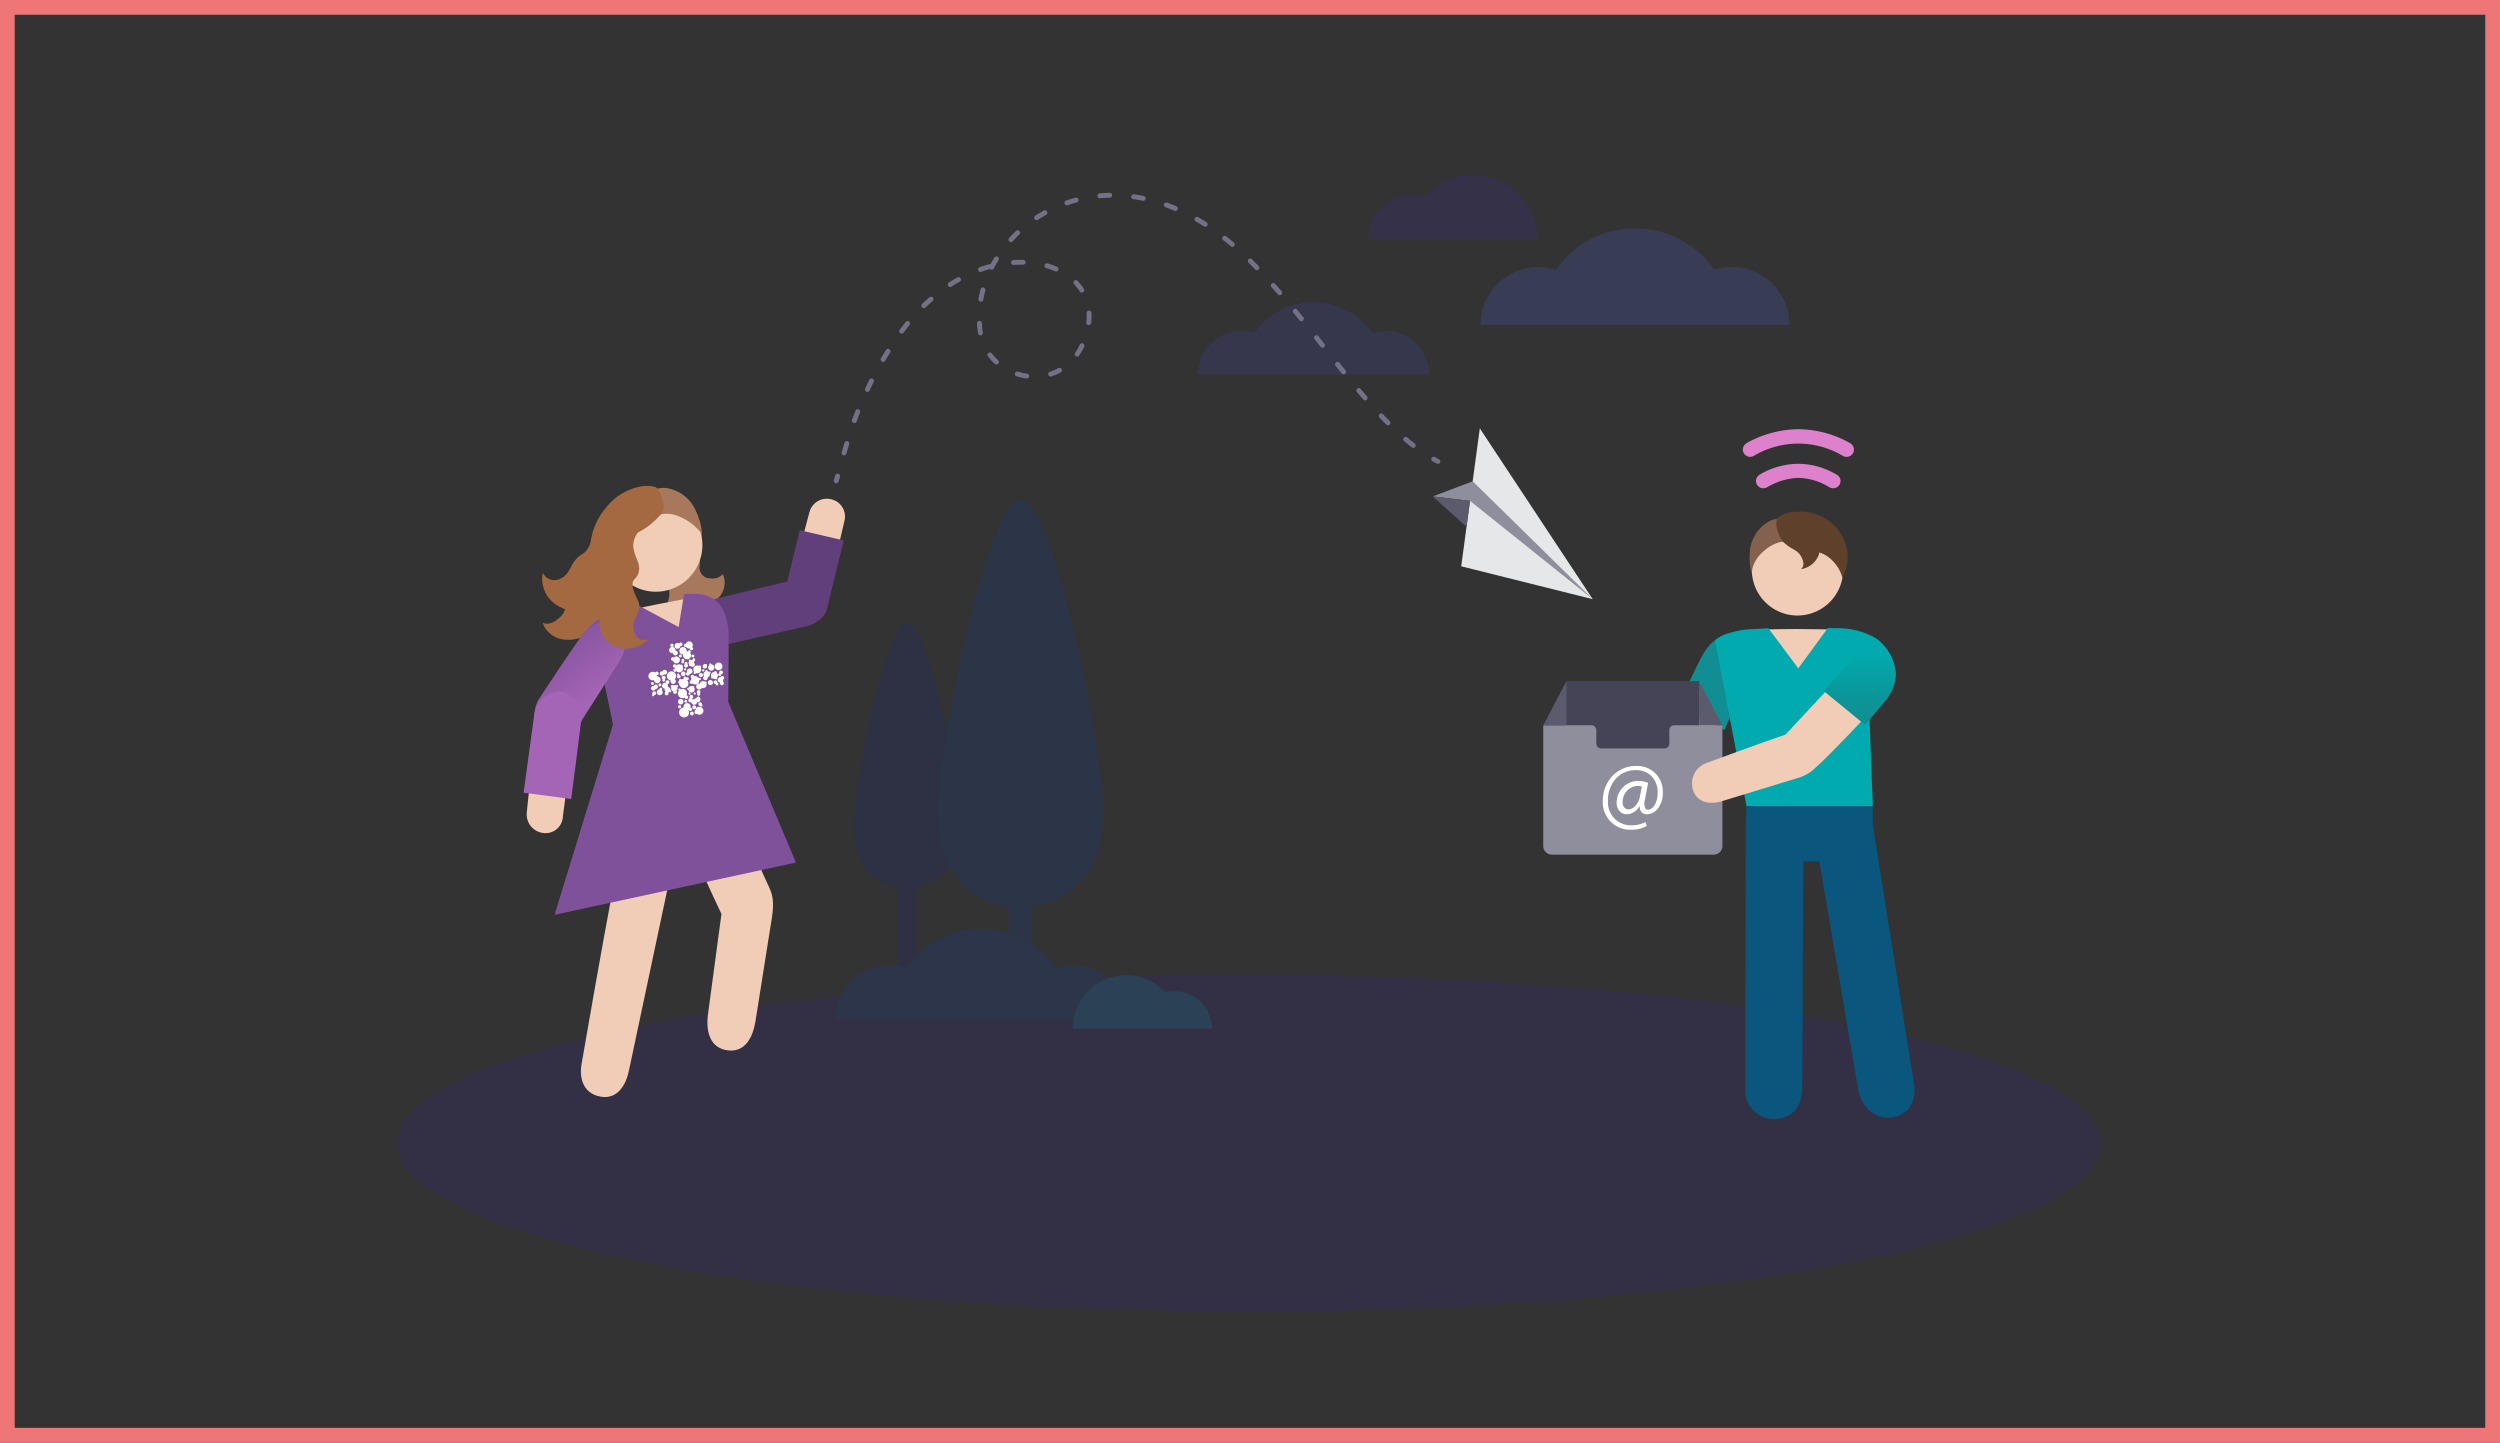 <svg xmlns="http://www.w3.org/2000/svg" width="339.667" height="196">
    <rect width="100%" height="100%" fill="#333333" stroke="none"/>
    <defs>
        <linearGradient id="linear-gradient" x1="453.779" x2="453.779" y2="1" gradientUnits="objectBoundingBox">
            <stop offset="0" stop-color="#9c67b2"/>
            <stop offset="0" stop-color="#9569b1"/>
            <stop offset="0" stop-color="#8172b1"/>
            <stop offset="0" stop-color="#627fb0"/>
            <stop offset="0" stop-color="#3692af"/>
            <stop offset="0" stop-color="#00aaae"/>
            <stop offset=".583" stop-color="#0b969a"/>
            <stop offset="1" stop-color="#118e92"/>
        </linearGradient>
        <linearGradient id="linear-gradient-2" x1=".656" y1=".767" x2=".241" y2=".106" gradientUnits="objectBoundingBox">
            <stop offset="0" stop-color="#9c67b2"/>
            <stop offset=".097" stop-color="#a565b6"/>
            <stop offset=".999" stop-color="#80519b"/>
            <stop offset="1" stop-color="#80519b"/>
        </linearGradient>
        <style>
            .cls-9{fill:#8f8e9d}.cls-10{fill:#5b5b6d}.cls-11{fill:#737185}.cls-14{fill:#de81cc}.cls-15{fill:#f1cdb7}.cls-17{fill:#5f402a}.cls-18{fill:#dbbaa9}.cls-24{fill:#fff}.cls-25{fill:#a56941}.cls-26{fill:#a8785d}.cls-27{fill:#613f7a}
        </style>
    </defs>
    <g id="curelator-n1-headache-migraine-illustration-background-wrong-dsk" transform="translate(-731 -4275.181)">
        <g id="Grupo_4419" data-name="Grupo 4419" transform="translate(731 4275.264)">
            <g id="Rectángulo_1458" data-name="Rectángulo 1458" style="stroke:#ef7676;stroke-width:2px;fill:none">
                <path style="stroke:none" d="M0 0h339.667v196H0z" transform="translate(0 -.083)"/>
                <path style="fill:none" d="M1 1h337.667v194H1z" transform="translate(0 -.083)"/>
            </g>
        </g>
        <g id="send_Report_succes" transform="translate(-2721.053 3042.543)">
            <g id="Group_3" data-name="Group 3" transform="translate(3506.053 1365.106)">
                <g id="Group_9423" data-name="Group 9423">
                    <g id="Grupo_9470" data-name="Grupo 9470">
                        <g id="Group_9422" data-name="Group 9422">
                            <g id="Group_3-2" data-name="Group 3-2">
                                <path id="Fill_1" data-name="Fill 1" d="M3737.412 1423.061c0 12.64-51.791 22.884-115.68 22.884s-115.68-10.242-115.68-22.884 51.791-22.884 115.68-22.884 115.68 10.246 115.68 22.884" transform="translate(-3506.053 -1400.177)" style="fill:#332f45;stroke:transparent"/>
                            </g>
                        </g>
                    </g>
                </g>
            </g>
            <path id="Fill_4" data-name="Fill 4" d="M3602.6 1364.414c0-5.621-4.484-27.539-7.321-27.539s-7.321 21.919-7.321 27.539c0 5.022 2.622 7.8 6.061 8.339v11.579a1.26 1.26 0 0 0 2.521.008v-11.588c3.441-.536 6.061-3.316 6.061-8.339" transform="translate(-19.977 -19.63)" style="fill:#2e3043"/>
            <path id="Fill_6" data-name="Fill 6" d="M3625.644 1357.165c0-8.656-6.907-42.411-11.274-42.411s-11.275 33.755-11.275 42.411c0 7.9 4.213 12.2 9.678 12.89v8.672a1.59 1.59 0 1 0 3.179 0v-8.672c5.472-.689 9.678-4.986 9.678-12.89" transform="translate(-23.671 -14.234)" style="fill:#2c3447"/>
            <path id="Fill_8" data-name="Fill 8" d="M3624.441 1404.263a7.443 7.443 0 0 0-7.441-7.445 7.34 7.34 0 0 0-2.227.378 12.352 12.352 0 0 0-19.238-1.371c-.114.122-.225.246-.333.373-.066.075-.127.151-.19.227l-.2.241c-.135.173-.267.35-.392.529a7.346 7.346 0 0 0-2.23-.373 7.442 7.442 0 0 0-7.442 7.44z" transform="translate(-19.197 -33.041)" style="fill:#2c3549"/>
            <path id="Fill_10" data-name="Fill 10" d="M3627.4 1407.472a7.275 7.275 0 0 1 7.271-7.276 7.2 7.2 0 0 1 4.887 1.916l.056.052c.127.119.251.241.369.369l.01.009a4.936 4.936 0 0 1 4.07.705 5.09 5.09 0 0 1 2.245 4.223H3627.4z" transform="translate(-29.601 -35.075)" style="fill:#2b4155"/>
            <path id="Fill_12" data-name="Fill 12" d="M3675.4 1283.195a5.794 5.794 0 0 0-1.761.3 9.787 9.787 0 0 0-16.109 0 5.8 5.8 0 0 0-1.762-.3 5.888 5.888 0 0 0-5.889 5.887h31.41a5.892 5.892 0 0 0-5.89-5.887" transform="translate(-35.082 -5.578)" style="fill:#36364d"/>
            <g id="Group_9424" data-name="Group 9424" transform="translate(3565.33 1256.4)">
                <path id="Fill_149" data-name="Fill 149" d="m3699.738 1301.947 15.342 23.212-17.869-4.469z" transform="translate(-3611.958 -1267.51)" style="fill:#e6e7e8"/>
                <path id="Fill_150" data-name="Fill 150" class="cls-9" d="m3692.092 1313.517 5.434-2.057 16.305 16.014-16.673-13.349z" transform="translate(-3610.709 -1269.831)"/>
                <path id="Fill_151" data-name="Fill 151" class="cls-10" d="m3692.092 1314.182 4.594 4.121.472-3.516z" transform="translate(-3610.709 -1270.495)"/>
                <path id="Fill_152" data-name="Fill 152" class="cls-11" d="M3584.786 1311.4a.325.325 0 0 1-.1-.016.334.334 0 0 1-.215-.418q.092-.281.185-.623a.334.334 0 1 1 .648.163l-.006.022q-.1.353-.194.643a.332.332 0 0 1-.317.227" transform="translate(-3584.454 -1269.496)"/>
                <path id="Fill_153" data-name="Fill 153" class="cls-11" d="M3586.195 1295.29a.332.332 0 0 1-.318-.424c.119-.417.245-.843.375-1.266a.332.332 0 1 1 .635.194c-.126.412-.247.823-.369 1.255a.333.333 0 0 1-.323.241zm77.336-1.016a.324.324 0 0 1-.2-.07 26.307 26.307 0 0 1-1.031-.838.33.33 0 0 1 .426-.505c.347.293.685.569 1.009.82a.333.333 0 0 1-.2.595zm-3.429-3.064a.336.336 0 0 1-.236-.1c-.3-.3-.6-.614-.92-.949a.334.334 0 0 1-.09-.241.328.328 0 0 1 .329-.321.335.335 0 0 1 .24.1c.315.333.622.649.907.938a.332.332 0 0 1 0 .469.324.324 0 0 1-.227.1zm-72.5-.3a.336.336 0 0 1-.316-.445c.156-.425.313-.84.469-1.236a.332.332 0 0 1 .43-.188.332.332 0 0 1 .184.176.327.327 0 0 1 0 .254c-.166.424-.322.832-.462 1.221a.33.33 0 0 1-.3.218zm69.39-3.089a.332.332 0 0 1-.251-.116 85.943 85.943 0 0 1-.854-1.009.336.336 0 0 1 .042-.468.345.345 0 0 1 .214-.076.33.33 0 0 1 .255.119c.26.312.546.649.849 1a.332.332 0 0 1-.252.55zm-67.619-1.157a.331.331 0 0 1-.3-.473c.195-.414.383-.807.577-1.19a.334.334 0 0 1 .594.3 32.4 32.4 0 0 0-.569 1.175.332.332 0 0 1-.3.185zm21.65-1.815h-.045a8.221 8.221 0 0 1-1.334-.3.338.338 0 0 1-.2-.165.333.333 0 0 1 .142-.448.342.342 0 0 1 .154-.037.407.407 0 0 1 .1.015 7.489 7.489 0 0 0 1.228.276.334.334 0 0 1 .283.375.332.332 0 0 1-.33.281zm3.245-.264a.333.333 0 0 1-.1-.649 6.44 6.44 0 0 0 1.146-.493.376.376 0 0 1 .159-.04.332.332 0 0 1 .162.623 7.2 7.2 0 0 1-1.264.542.348.348 0 0 1-.1.012zm39.8-.3a.335.335 0 0 1-.26-.124l-.82-1.03a.333.333 0 0 1 .054-.467.326.326 0 0 1 .465.049l.819 1.027a.332.332 0 0 1-.259.541zm-47.16-1.334a.335.335 0 0 1-.222-.087 7.409 7.409 0 0 1-.931-1.009.341.341 0 0 1-.064-.248.333.333 0 0 1 .594-.157 6.8 6.8 0 0 0 .847.919.323.323 0 0 1 .11.227.334.334 0 0 1-.314.35h-.018zm-15.4-.353a.33.33 0 0 1-.321-.249.347.347 0 0 1 .034-.252c.227-.393.461-.773.686-1.13a.332.332 0 0 1 .565.347 57.11 57.11 0 0 0-.68 1.116.331.331 0 0 1-.284.167zm26.361-.729a.3.3 0 0 1-.187-.061.332.332 0 0 1-.085-.461 7.966 7.966 0 0 0 .629-1.092.337.337 0 0 1 .3-.19.285.285 0 0 1 .143.033.335.335 0 0 1 .157.444 8.982 8.982 0 0 1-.681 1.181.331.331 0 0 1-.276.151zm33.335-1.2a.335.335 0 0 1-.261-.126l-.813-1.031a.33.33 0 1 1 .515-.414l.815 1.031a.333.333 0 0 1-.256.54zm-46.472-1.669a.332.332 0 0 1-.327-.278l-.023-.143c-.057-.434-.1-.837-.121-1.2a.331.331 0 0 1 .309-.351h.014a.326.326 0 0 1 .339.312c.032.463.071.847.115 1.142l.021.13a.332.332 0 0 1-.272.383h-.055zm-10.7-.249a.4.4 0 0 1-.195-.064.334.334 0 0 1-.071-.465c.25-.343.523-.7.807-1.052a.333.333 0 0 1 .467-.051.333.333 0 0 1 .051.467c-.269.33-.535.676-.792 1.027a.324.324 0 0 1-.267.136zm25.411-1.157h-.04a.33.33 0 0 1-.291-.366c.036-.356.052-.647.052-.868 0-.12 0-.243-.01-.385a.333.333 0 0 1 .31-.35h.024a.333.333 0 0 1 .328.314c.008.1.012.236.012.423a7.075 7.075 0 0 1-.057.948.333.333 0 0 1-.331.283zm28.9-.519a.33.33 0 0 1-.259-.123c-.256-.317-.5-.613-.832-1.019a.334.334 0 0 1 .487-.454c.009.011.018.022.025.033.3.368.559.681.832 1.021a.331.331 0 0 1-.049.467.33.33 0 0 1-.208.076zm-51.3-1.789a.332.332 0 0 1-.232-.571c.266-.259.587-.553.983-.9a.333.333 0 0 1 .468.032.33.33 0 0 1-.032.468c-.391.347-.707.634-.955.877a.333.333 0 0 1-.233.091zm7.746-.864a.334.334 0 0 1-.333-.335c0-.019 0-.037.005-.056.076-.45.178-.891.292-1.311a.335.335 0 0 1 .322-.246.207.207 0 0 1 .087.012.332.332 0 0 1 .2.156.322.322 0 0 1 .032.251q-.193.756-.279 1.253a.332.332 0 0 1-.329.273zm40.6-.885a.334.334 0 0 1-.251-.115l-.034-.04-.076-.087-.054-.062-.048-.055a71.614 71.614 0 0 0-.653-.743.332.332 0 0 1 .5-.441c.347.388.616.693.871.992a.334.334 0 0 1-.036.469.33.33 0 0 1-.215.079zm-26.884-.354a.33.33 0 0 1-.281-.151 6.31 6.31 0 0 0-.769-.983.331.331 0 0 1 .012-.468.381.381 0 0 1 .227-.091.332.332 0 0 1 .241.1 6.573 6.573 0 0 1 .848 1.084.331.331 0 0 1-.1.458.324.324 0 0 1-.18.057zm-17.877-.765a.333.333 0 0 1-.18-.613c.43-.272.813-.5 1.143-.688a.333.333 0 0 1 .325.581c-.354.2-.727.423-1.109.666a.266.266 0 0 1-.178.057zm4.108-2.042a.333.333 0 0 1-.111-.646 20.04 20.04 0 0 1 1.276-.4.317.317 0 0 1 .088-.013.537.537 0 0 1 .109.018c.15-.288.327-.593.518-.907a.333.333 0 0 1 .284-.158.482.482 0 0 1 .174.049.324.324 0 0 1 .151.2.348.348 0 0 1-.04.251c-.2.323-.415.7-.629 1.121a.33.33 0 0 1-.443.147.51.51 0 0 1-.084-.06c-.348.1-.743.222-1.173.378a.254.254 0 0 1-.111.03zm10.266-.067a.329.329 0 0 1-.132-.027 9.408 9.408 0 0 0-1.195-.43.332.332 0 1 1 .186-.638 9.3 9.3 0 0 1 1.275.46.332.332 0 0 1-.133.636zm27.289-.175a.328.328 0 0 1-.239-.1c-.3-.314-.545-.564-.813-.832l-.1-.1a.333.333 0 0 1 .47-.47l.1.1c.287.29.549.558.822.842a.332.332 0 0 1-.241.563zm-33.05-.714h-.022a.331.331 0 0 1-.331-.331.329.329 0 0 1 .309-.33c.425-.024.776-.037 1.045-.037h.3a.336.336 0 0 1 .325.34.331.331 0 0 1-.333.326h-.288c-.375 0-.712.01-1 .033zm29.723-2.452a.333.333 0 0 1-.214-.076 35.7 35.7 0 0 0-1.009-.824.33.33 0 1 1 .4-.522c.361.286.707.569 1.025.839a.325.325 0 0 1 .118.227.37.37 0 0 1-.076.241.328.328 0 0 1-.245.113zm-30.091-.65a.334.334 0 0 1-.245-.557c.243-.27.557-.592.936-.956a.346.346 0 0 1 .228-.091.334.334 0 0 1 .239.1.332.332 0 0 1-.009.469c-.315.3-.619.612-.9.922a.329.329 0 0 1-.248.11zm26.4-2.085a.335.335 0 0 1-.178-.053c-.349-.223-.722-.45-1.109-.674a.335.335 0 0 1-.126-.454.335.335 0 0 1 .454-.122c.462.269.844.5 1.134.689a.333.333 0 0 1 .1.459.327.327 0 0 1-.277.153zm-22.909-.888a.329.329 0 0 1-.277-.151.318.318 0 0 1-.047-.249.328.328 0 0 1 .142-.21c.353-.231.737-.465 1.142-.694a.333.333 0 0 1 .454.128.318.318 0 0 1 .031.252.334.334 0 0 1-.158.2 16.07 16.07 0 0 0-1.1.667.335.335 0 0 1-.185.054zm18.856-1.26a.32.32 0 0 1-.13-.025 22.27 22.27 0 0 0-1.209-.475.343.343 0 0 1-.187-.171.332.332 0 0 1 .158-.442.343.343 0 0 1 .145-.032.293.293 0 0 1 .114.021c.542.2.959.363 1.239.486a.332.332 0 0 1-.129.638zm-14.743-.763a.333.333 0 0 1-.312-.223.322.322 0 0 1 .015-.253.333.333 0 0 1 .19-.169c.426-.146.853-.281 1.276-.394a.254.254 0 0 1 .087-.012.333.333 0 0 1 .087.653c-.544.151-.96.279-1.233.378a.249.249 0 0 1-.11.018zm10.363-.612a.21.21 0 0 1-.068-.007q-.574-.126-1.273-.222a.339.339 0 0 1-.219-.129.33.33 0 0 1-.063-.246.337.337 0 0 1 .331-.282h.046c.421.061.863.138 1.311.227a.33.33 0 0 1 .21.142.322.322 0 0 1 .048.249.331.331 0 0 1-.323.268zm-5.88-.349a.333.333 0 0 1-.029-.664c.427-.04.874-.066 1.334-.076h.007a.333.333 0 1 1 .007.665 16.6 16.6 0 0 0-1.286.071z" transform="translate(-3584.798 -1257.187)"/>
                <path id="Fill_154" data-name="Fill 154" class="cls-11" d="M3692.741 1308.016a.328.328 0 0 1-.151-.037c-.2-.1-.4-.211-.6-.323a.333.333 0 0 1 .328-.578c.19.107.378.212.571.311a.333.333 0 0 1-.151.628" transform="translate(-3610.648 -1268.753)"/>
                <path id="Fill_155" data-name="Fill 155" d="M3680.593 1265.209a6.091 6.091 0 0 1 7.648-5.966 8.784 8.784 0 0 1 15.254 5.966z" transform="translate(-3607.904 -1256.4)" style="fill:#353149"/>
                <path id="Fill_156" data-name="Fill 156" d="M3734.8 1271.26a7.777 7.777 0 0 0-2.354.4 13.085 13.085 0 0 0-21.533 0 7.774 7.774 0 0 0-2.354-.4 7.875 7.875 0 0 0-7.873 7.875h41.987a7.873 7.873 0 0 0-7.87-7.876" transform="translate(-3612.805 -1258.745)" style="fill:#393c55"/>
            </g>
            <path id="Path_5583" data-name="Path 5583" class="cls-14" d="M3761.286 1309.879a.4.4 0 0 0-.058-.042.65.65 0 0 0-.057-.034 1.87 1.87 0 0 0-.1-.055 10.332 10.332 0 0 0-5.177-1.431 10.5 10.5 0 0 0-5.212 1.471.38.38 0 0 0-.11.089.776.776 0 0 0-.127.113.983.983 0 0 0 .755 1.649h.04a.981.981 0 0 0 .342-.079c.017-.005.124-.061.143-.072a8.864 8.864 0 0 1 4.234-1.257 8.436 8.436 0 0 1 4.223 1.285c.008.005.076.031.083.036a.152.152 0 0 0 .071.027c.076.021.162.032.151.032a.686.686 0 0 0 .183.03 1 1 0 0 0 1-.994.952.952 0 0 0-.384-.768z" transform="translate(-59.55 -12.664)"/>
            <path id="Path_5584" data-name="Path 5584" class="cls-14" d="m3762.845 1304.532-.008-.017a.986.986 0 0 0-.46-.529 14.45 14.45 0 0 0-7.1-1.883 14.714 14.714 0 0 0-6.941 1.883l-.113.088a.95.95 0 0 0-.247.263.858.858 0 0 0-.064.126.884.884 0 0 0-.09.312.95.95 0 0 0 .043.387.681.681 0 0 0 .119.233l.061.1a.989.989 0 0 0 .6.349l.072.011a.979.979 0 0 0 .585-.133l.05-.025a11.813 11.813 0 0 1 12.1.054.906.906 0 0 0 .157.06 1.284 1.284 0 0 0 .15.036l.072.009h.088a.982.982 0 0 0 .93-1.327z" transform="translate(-58.971 -11.148)"/>
            <path id="Path_14576-2" data-name="Path 14576-2" class="cls-15" d="M3755.64 1331.58a6.2 6.2 0 1 1 6.2-6.2 6.2 6.2 0 0 1-6.2 6.2z" transform="translate(-59.368 -15.314)"/>
            <path id="Path_5585" data-name="Path 5585" d="M3754.562 1321.061c.808 1.654 4.717.719 6.011 2.814.615.991 1.254 1.624 1.456.937a5.111 5.111 0 0 0-.143-3.606 5.651 5.651 0 0 0-5.761-3.816 4.218 4.218 0 0 0-1.771.526 6.306 6.306 0 0 0-2.426.306 5.116 5.116 0 0 0-2.847 4.118 8.381 8.381 0 0 0 .266 3.227s-.252-1.886 2.141-3.6a4.64 4.64 0 0 1 3.074-.906z" transform="translate(-59.268 -14.877)" style="fill:#84604e"/>
            <path id="Path_5586" data-name="Path 5586" class="cls-17" d="M3754.6 1320.818c.58 1.173 4.867.567 6.941 2.835a4.871 4.871 0 0 1 1.272 2.276 8.414 8.414 0 0 0 .454-1.154 5.627 5.627 0 0 0-.151-3.8 6.428 6.428 0 0 0-6.476-4.04 4.057 4.057 0 0 0-2.587.776c-.062.003-.696 1.013.547 3.107z" transform="translate(-60.441 -14.764)"/>
            <path id="Path_5587" data-name="Path 5587" class="cls-17" d="M3754.626 1319.348a3.369 3.369 0 0 1 1.465-1.565c.48-.266 3.5.879 3.833 2.8.662 3.8-2.438 4.4-2.542 4.319-.012-.01.767-.463-.093-1.844-.557-.9-1.593-.9-2.4-1.973a2.327 2.327 0 0 1-.263-1.737z" transform="translate(-60.617 -14.963)"/>
            <g id="Group_1219" data-name="Group 1219" transform="translate(3677.214 1320.5)">
                <path id="Path_5589" data-name="Path 5589" class="cls-18" d="m3738.115 1355.511 5.909-9.335c.553-.995 1.111-3.269-.863-4.5-2.066-1.285-3.521.184-4.219 1.329-1.421 2.068-5.9 9.173-5.9 9.173-.736 1.327-1.083 3.524.623 4.5a3.273 3.273 0 0 0 4.45-1.167z" transform="translate(-3732.434 -1341.179)"/>
            </g>
            <path id="Path_5590" data-name="Path 5590" d="M3736.019 1349.251c1.126-2.7 2.63-5.864 3.327-7.15 1.021-1.88 2.441-3.261 4.391-2.507 2.351.837 2.263 3.369 1.912 4.536l-3.176 7.928c-1.373-.719-4.759-2.05-6.454-2.807z" transform="translate(-56.094 -20.242)" style="fill:#118e92"/>
            <path id="Path_5591" data-name="Path 5591" class="cls-15" d="M3762.447 1344.953c.133.534-12.142 1.734-12.142 1.734l-.668-7.071 1.315-1.558c.259-.048.523.024.8 0 0 0 2.781-.064 3.708-.051 1.172.018 4.688.051 4.688.051s1.6.49.538.385c.582 2.147 1.664 6.118 1.761 6.51z" transform="translate(-59.416 -19.906)"/>
            <g id="Group_1220" data-name="Group 1220" transform="translate(3689.165 1342.149)">
                <path id="Path_5592" data-name="Path 5592" d="M3748.406 1369.813h17.17v2.554l5.653 35.494c.209 1.989-.715 3.864-2.912 4.241-2.563.444-4.283-1.61-4.7-3.65l-5.3-31.128h-2.176l-.156 31.346c-.262 2.484-1.886 3.882-4.262 3.65a3.9 3.9 0 0 1-3.472-4.29l.072-35.569z" transform="translate(-3748.241 -1369.813)" style="fill:#0a567c"/>
            </g>
            <path id="Path_5593" data-name="Path 5593" d="M3742.8 1339.5a4.372 4.372 0 0 1 1.783-.937 12.752 12.752 0 0 1 2.565-.545c.733-.061 1.334-.06 2.918-.167l4.063 5.454 4.024-5.493c.409 0 .69.022 1.024.045a10.235 10.235 0 0 1 5.491 1.353 6.351 6.351 0 0 1 2.707 5.017l-3.6 5.019.477 12.719v.045h-17.17v-.045s-3.79-20.037-4.282-22.465z" transform="translate(-57.748 -19.859)" style="fill:#00aaae"/>
            <path id="Path_7488-2" data-name="Path 7488-2" class="cls-15" d="m3764.222 1343.6-9.207 9.87c-.751.907-2.242 2.652-.578 4.4a3.293 3.293 0 0 0 4.671.072c2.07-1.75 9.55-9.836 9.55-9.836 1-1.217 1.983-3.154.269-4.705a3.244 3.244 0 0 0-4.587.045 3.346 3.346 0 0 0-.279.324z" transform="translate(-60.403 -20.994)"/>
            <path id="Path_5594" data-name="Path 5594" d="M3767.938 1352.083c-1.722-1.489-4.2-3.436-5.576-4.612l3.575-3.925-.169.188a3.639 3.639 0 0 1 5.1-.665 3.411 3.411 0 0 1 .276.236c1.789 1.371.808 3.967-.254 5.3.001.005-1.179 1.495-2.952 3.478z" transform="translate(-62.52 -20.957)" style="fill:url(#linear-gradient)"/>
            <path id="Path_7489" data-name="Path 7489" class="cls-18" d="M3730.372 1360.5c2.155 0 3.6-1.142 3.592-2.989-.01-2.5-2.26-3.143-3.819-3.123-2.513-.019-11.024.262-11.024.262a2.96 2.96 0 0 0-3.057 2.86v.138c.023 1.483 1.247 2.583 3.39 2.589z" transform="translate(-51.226 -23.903)"/>
            <g id="Group_9425" data-name="Group 9425" transform="translate(3661.73 1325.18)">
                <path id="Fill_140" data-name="Fill 140" d="M3716.038 1369.512h18.1v-22.142h-18.1z" transform="translate(-3712.951 -1347.37)" style="fill:#444456"/>
                <path id="Fill_142" data-name="Fill 142" class="cls-9" d="M3729.083 1355.974v1.815a.67.67 0 0 1-.668.671h-8.579a.671.671 0 0 1-.67-.669v-1.815a.668.668 0 0 0-.666-.67h-6.445a.1.1 0 0 0-.1.1v16.294a1.184 1.184 0 0 0 1.184 1.184h21.972a1.184 1.184 0 0 0 1.184-1.185v-16.293a.1.1 0 0 0-.1-.1h-6.443a.67.67 0 0 0-.67.669" transform="translate(-3711.955 -1349.306)"/>
                <path id="Fill_143" data-name="Fill 143" class="cls-10" d="M3712 1353.3a.048.048 0 0 0 .021.063.071.071 0 0 0 .02.005h3.08v-6z" transform="translate(-3711.965 -1347.37)"/>
                <path id="Fill_144" data-name="Fill 144" class="cls-11" d="M3721.415 1355.9a.658.658 0 0 0-.182-.341.668.668 0 0 1 .182.341" transform="translate(-3714.218 -1349.368)"/>
                <path id="Fill_145" data-name="Fill 145" class="cls-11" d="M3734.809 1355.563a.67.67 0 0 0-.182.341.691.691 0 0 1 .182-.341" transform="translate(-3717.485 -1349.368)"/>
                <path id="Fill_146" data-name="Fill 146" class="cls-10" d="M3739.974 1347.37v6h3.078a.048.048 0 0 0 .048-.048.034.034 0 0 0-.005-.021z" transform="translate(-3718.79 -1347.37)"/>
                <path id="Fill_147" data-name="Fill 147" class="cls-24" d="M3726.428 1371.281a3.7 3.7 0 0 1-3.773-3.629v-.253a4.965 4.965 0 0 1 1.235-3.35 4.387 4.387 0 0 1 3.3-1.429 3.452 3.452 0 0 1 3.619 3.275 3.191 3.191 0 0 1 0 .321 3.429 3.429 0 0 1-.668 2.181 1.974 1.974 0 0 1-1.54.78.914.914 0 0 1-.665-.266 1.094 1.094 0 0 1-.256-.832h-.051a1.958 1.958 0 0 1-1.752 1.095 1.263 1.263 0 0 1-.942-.415 1.68 1.68 0 0 1-.4-1.153 3 3 0 0 1 .827-2.054 2.9 2.9 0 0 1 2.117-.9 3.26 3.26 0 0 1 1.332.261l-.419 2.252a1.67 1.67 0 0 0 .061 1.248.4.4 0 0 0 .313.147h.013c.639 0 1.329-.871 1.329-2.278a3.182 3.182 0 0 0-.781-2.227 2.944 2.944 0 0 0-2.234-.872 3.582 3.582 0 0 0-2.623 1.119 4.282 4.282 0 0 0-1.109 3.014 3.111 3.111 0 0 0 2.847 3.352 3.282 3.282 0 0 0 .355.008 3.868 3.868 0 0 0 1.879-.436l.2.535a4.523 4.523 0 0 1-2.214.506zm.907-5.96a2.151 2.151 0 0 0-1.977 2.24c0 .593.3.947.82.947.7 0 1.377-.894 1.512-1.693l.261-1.406a2.123 2.123 0 0 0-.616-.089z" transform="translate(-3714.565 -1351.089)"/>
            </g>
            <path id="Path_7489-2" data-name="Path 7489-2" class="cls-15" d="M3753.33 1362.72c2.047-.676 3.056-2.218 2.466-3.969-.8-2.364-3.137-2.268-4.612-1.759-2.39.774-10.377 3.726-10.377 3.726a2.96 2.96 0 0 0-2 3.676c.014.045.028.09.044.135.489 1.4 2 2.058 4.034 1.388z" transform="translate(-56.744 -24.465)"/>
            <g id="Group_9428" data-name="Group 9428" transform="translate(3523.193 1298.655)">
                <path id="Path_18852" data-name="Path 18852" class="cls-25" d="M3538.376 1329.181a4.638 4.638 0 0 1 2.559 1.472c.508.56-.076 4.965-2.549 6.018-4.889 2.083-6.27-1.512-6.2-1.676.008-.018.9.69 2.483-.9 1.025-1.03.273-2.6 1.457-4.016a3.194 3.194 0 0 1 2.25-.898z" transform="translate(-3529.567 -1316.408)"/>
                <path id="Path_18853" data-name="Path 18853" class="cls-26" d="M3561.429 1324.559a1.821 1.821 0 0 1-1.65.553 1.423 1.423 0 0 1-1.394-.916 1.738 1.738 0 0 1-.091-.832c.19-1.04-.247-1.046.136-2.983a5.58 5.58 0 0 0-.858-4.5 8.722 8.722 0 0 0-2.923-2.5 4.741 4.741 0 0 1 .294 1.815 9.743 9.743 0 0 1-.378 1.7 5.047 5.047 0 0 1 1.134 2.7 7.068 7.068 0 0 1-1.272 5.212c-1.155 1.437-.649.927-.649.927s1.249 1.582-.583 3.913c-.977 1.244-1.739 3.327-.936 4.813s3.828 2.375 5.327.825c.616-.636.621-2.565.3-4.218-.234-1.214.475-1.421 1.1-2.208a2.008 2.008 0 0 0 .322-.105c3.342-1.406 2.237-4.155 2.121-4.196z" transform="translate(-3534.382 -1312.553)"/>
                <path id="Path_18854" data-name="Path 18854" class="cls-15" d="M3546.549 1334.4c.525-.394 9.214-1.986 9.214-1.986l-1.111 5.884z" transform="translate(-3533.071 -1317.196)"/>
                <path id="Path_6174" data-name="Path 6174" class="cls-15" d="M3563.47 1386.916s-2.208-4.632-2.5-5.5l7.388-1.607 1.755 3.856c.61 1.486.354 3.029-.045 5.36l-1.987 12.546c-.507 2.882-1.877 4.091-3.7 3.885-2.1-.237-3.046-1.948-2.771-4.688z" transform="translate(-3536.588 -1328.758)"/>
                <path id="Path_18855" data-name="Path 18855" class="cls-15" d="M3543.8 1381.606c-2.268 12-4.41 24.572-4.687 26.123-.33 1.808.126 3.993 2.555 4.442 2.366.436 3.52-1.663 3.9-3.641l5.419-25.542" transform="translate(-3531.234 -1329.196)"/>
                <path id="Path_6008" data-name="Path 6008" class="cls-27" d="m3574.275 1335.453-11.922 2.729c-1.2.184-3.619-.442-4.063-2.317s.85-3.422 2.781-3.911c2.554-.647 11.853-2.878 11.853-2.878 1.6-.243 3.815.316 4.158 2.373a3.478 3.478 0 0 1-2.807 4.004z" transform="translate(-3535.914 -1316.369)"/>
                <path id="Path_6010" data-name="Path 6010" class="cls-15" d="M3582.564 1314.641a2.429 2.429 0 0 0-2.824 1.839s-.779 2.852-1.024 3.932l4.871 1.134.913-3.9a2.4 2.4 0 0 0-1.669-2.948 2.264 2.264 0 0 0-.267-.057z" transform="translate(-3540.918 -1312.85)"/>
                <path id="Path_18856" data-name="Path 18856" class="cls-27" d="m3577.64 1320.249-2.082 8.582c-.181 1.124-.447 3.547 2.177 4.05a2.948 2.948 0 0 0 3.652-2.014 2.917 2.917 0 0 0 .07-.3c.347-1.569 1.611-6.733 2.17-8.922z" transform="translate(-3540.122 -1314.229)"/>
                <path id="Path_18857" data-name="Path 18857" d="M3557.93 1337.948a9.113 9.113 0 0 0-.62-3.793 3.819 3.819 0 0 0-3.163-2.414 16.572 16.572 0 0 0-2.268-.042l-.73 4.5-5.641-3.039c-.238.061-1.291.333-1.769.459a9.242 9.242 0 0 0-4.454 2.289 11.455 11.455 0 0 0-1.874 2.415c-1.483 2.965 3.134 3.537 3.622 5.495.332 1.333 1.189 5.641 1.189 5.641l-7.933 25.831 32.795-7.1-9.2-21.825s.071-6.314.046-8.417z" transform="translate(-3530.081 -1317.017)" style="fill:#80519b"/>
                <g id="Group_1062" data-name="Group 1062" transform="translate(16.96 21.121)">
                    <path id="Path_5165" data-name="Path 5165" class="cls-24" d="M3558.779 1341.164a.227.227 0 0 1-.449.072c0-.015.009-.027.009-.042l-.016.006a.489.489 0 0 1-.506-.256c-.02.01-.032.03-.054.033a.21.21 0 0 1-.066-.415c.028-.005.051.012.076.018a.491.491 0 0 1 .945.268.5.5 0 0 1-.076.157.213.213 0 0 1 .137.159z" transform="translate(-3552.709 -1340.222)"/>
                    <path id="Path_5166" data-name="Path 5166" class="cls-24" d="M3563.607 1347.047a.382.382 0 0 1 .315-.438.355.355 0 0 1 .076 0 .244.244 0 0 1 .181-.158.257.257 0 0 1 .293.212.242.242 0 0 1-.121.235c0 .009.008.016.01.027a.369.369 0 0 1-.061.267.251.251 0 0 1 .12.172.257.257 0 1 1-.5.093v-.013c-.005-.032.015-.059.021-.088a.379.379 0 0 1-.334-.309z" transform="translate(-3554.191 -1341.742)"/>
                    <path id="Path_5167" data-name="Path 5167" class="cls-24" d="M3555.719 1346.148a.619.619 0 0 1-.184.536.356.356 0 1 1-.559.344.337.337 0 0 1 .018-.169.626.626 0 1 1 .724-.712z" transform="translate(-3551.964 -1341.538)"/>
                    <path id="Path_5168" data-name="Path 5168" class="cls-24" d="M3562.379 1345.157a.416.416 0 0 1-.314-.747c-.012-.018-.03-.032-.033-.054a.156.156 0 0 1 .307-.052c0 .008-.006.014-.006.022a.414.414 0 0 1 .4.348.42.42 0 0 1-.354.483z" transform="translate(-3553.774 -1341.187)"/>
                    <path id="Path_5169" data-name="Path 5169" class="cls-24" d="M3559.744 1348.156a.4.4 0 0 1 .335-.464h.005a.433.433 0 0 1 .143.006.464.464 0 0 1 .579-.309.474.474 0 0 1 .124.059.141.141 0 0 1 .052-.032.157.157 0 0 1 .178.129.148.148 0 0 1-.048.129.5.5 0 0 1 .036.1.477.477 0 0 1-.395.547.488.488 0 0 1-.247-.036.4.4 0 0 1-.756-.113z" transform="translate(-3553.249 -1341.965)"/>
                    <path id="Path_5170" data-name="Path 5170" class="cls-24" d="M3553.938 1347.561a.393.393 0 0 1 .191.021c-.015-.025-.04-.043-.045-.076a.255.255 0 1 1 .292.213c-.027 0-.047-.013-.072-.017a.368.368 0 0 1 .067.418.392.392 0 0 1 .359.326.415.415 0 0 1 0 .106.146.146 0 0 1 .122.117.152.152 0 0 1-.121.177h-.006a.146.146 0 0 1-.125-.045.367.367 0 0 1-.168.089c.01.021.031.033.036.057a.255.255 0 1 1-.5.09v-.01a.239.239 0 0 1 .117-.233.363.363 0 0 1-.1-.429.4.4 0 0 1-.378-.336.406.406 0 0 1 .332-.468z" transform="translate(-3551.75 -1341.927)"/>
                    <path id="Path_5171" data-name="Path 5171" class="cls-24" d="M3558.8 1345.4a.388.388 0 0 1-.322.442.306.306 0 0 1-.063 0 .242.242 0 0 1-.2.227.256.256 0 0 1-.293-.211.242.242 0 0 1 .141-.25.373.373 0 0 1-.032-.084.388.388 0 0 1 .765-.121z" transform="translate(-3552.805 -1341.412)"/>
                    <path id="Path_5172" data-name="Path 5172" class="cls-24" d="M3558.332 1350.61a.287.287 0 0 1 .227-.325.242.242 0 0 1-.068-.11.255.255 0 1 1 .5-.079.247.247 0 0 1-.182.273.3.3 0 0 1 .063.1 1.31 1.31 0 0 0 .767-.417.405.405 0 0 1-.005.8.412.412 0 0 1-.11 0 .405.405 0 0 1-.8 0 .1.1 0 0 1 0-.021.27.27 0 0 1-.366-.11.286.286 0 0 1-.03-.1z" transform="translate(-3552.905 -1342.578)"/>
                    <path id="Path_5173" data-name="Path 5173" class="cls-24" d="M3562.135 1347.177a.344.344 0 1 1-.287.4.344.344 0 0 1 .287-.4z" transform="translate(-3553.762 -1341.918)"/>
                    <path id="Path_5174" data-name="Path 5174" class="cls-24" d="M3561 1346.489a.3.3 0 0 1 .1-.277.43.43 0 0 1 .113-.6.392.392 0 0 1 .094-.048c0-.012-.018-.019-.019-.031a.153.153 0 0 1 .3-.052.154.154 0 0 1-.014.057.44.44 0 0 1 .161.085.151.151 0 0 1 .264.075.152.152 0 0 1-.11.167c0 .01.008.018.01.027a.436.436 0 0 1-.3.481v.011a.31.31 0 0 1-.608.123v-.025z" transform="translate(-3553.553 -1341.475)"/>
                    <path id="Path_5175" data-name="Path 5175" class="cls-24" d="M3557.255 1345.634a.318.318 0 1 1-.264.365.317.317 0 0 1 .264-.365z" transform="translate(-3552.577 -1341.541)"/>
                    <path id="Path_5176" data-name="Path 5176" class="cls-24" d="M3555.432 1343.039a.254.254 0 0 1 .174.04.472.472 0 1 1 .017.668.479.479 0 0 1-.128-.209.252.252 0 0 1-.275-.208.256.256 0 0 1 .212-.291z" transform="translate(-3552.146 -1340.883)"/>
                    <path id="Path_5177" data-name="Path 5177" class="cls-24" d="M3552 1348.8a.317.317 0 1 1-.1-.626.331.331 0 0 1 .128.005.29.29 0 0 1 .227-.194.3.3 0 0 1 .094.591.315.315 0 0 1-.1 0 .311.311 0 0 1-.249.224z" transform="translate(-3551.272 -1342.117)"/>
                    <path id="Path_5178" data-name="Path 5178" class="cls-24" d="M3558.85 1352.854a.256.256 0 1 1-.212.293.257.257 0 0 1 .212-.293z" transform="translate(-3552.979 -1343.303)"/>
                    <path id="Path_5179" data-name="Path 5179" class="cls-24" d="M3562.417 1346.454a.152.152 0 0 1 .025-.1.423.423 0 0 1-.048-.129.473.473 0 0 1 .389-.544h.045a.186.186 0 0 1 .134-.112.193.193 0 0 1 .221.16c0 .023-.01.04-.015.061a.459.459 0 0 1 .076.644l-.034.037c.01.016.027.028.03.049a.154.154 0 0 1-.129.177.146.146 0 0 1-.151-.082c-.007 0-.012.006-.019.007a.468.468 0 0 1-.3-.061c-.015.007-.023.02-.04.023a.156.156 0 0 1-.182-.125z" transform="translate(-3553.895 -1341.526)"/>
                    <path id="Path_5180" data-name="Path 5180" class="cls-24" d="M3559.95 1346.96a.147.147 0 0 1-.072-.016.559.559 0 0 1-.932.46.232.232 0 0 1-.105.063.255.255 0 0 1-.084-.5.56.56 0 0 1 .075-.277.244.244 0 0 1-.128-.172.255.255 0 0 1 .212-.291.251.251 0 0 1 .284.2c.01 0 .017-.008.026-.01a.568.568 0 0 1 .586.293.162.162 0 0 1 .088-.054.156.156 0 0 1 .178.129.152.152 0 0 1-.123.175h-.007z" transform="translate(-3552.962 -1341.686)"/>
                    <path id="Path_5181" data-name="Path 5181" class="cls-24" d="M3563.087 1347.24a.245.245 0 0 1 .283.2.232.232 0 0 1-.025.109.183.183 0 0 1 .181.151.191.191 0 0 1-.378.06c0-.014.008-.024.008-.036a.246.246 0 0 1-.07-.487z" transform="translate(-3554.013 -1341.933)"/>
                    <path id="Path_5182" data-name="Path 5182" class="cls-24" d="M3557.058 1343.842a.143.143 0 0 0 .046-.2.123.123 0 0 0-.025-.03.2.2 0 0 1 .4-.063.187.187 0 0 1-.092.182c.009.018.028.03.031.052a.181.181 0 0 1-.355.066v-.009z" transform="translate(-3552.594 -1340.999)"/>
                    <path id="Path_5183" data-name="Path 5183" class="cls-24" d="M3559.036 1342.606a.193.193 0 1 1 .083.378h-.022a.193.193 0 1 1-.083-.378z" transform="translate(-3553.034 -1340.803)"/>
                    <path id="Path_5184" data-name="Path 5184" class="cls-24" d="M3557.847 1345.188a.151.151 0 1 1-.3.042.15.15 0 0 1 .122-.169.155.155 0 0 1 .178.127z" transform="translate(-3552.714 -1341.402)"/>
                    <path id="Path_5185" data-name="Path 5185" class="cls-24" d="M3555.347 1341.083a.222.222 0 1 1 .186-.254.227.227 0 0 1-.186.254z" transform="translate(-3552.115 -1340.325)"/>
                    <path id="Path_5186" data-name="Path 5186" class="cls-24" d="M3556.777 1346.853a.151.151 0 0 1 .158.1.631.631 0 0 1 .235-.088.6.6 0 0 1 .129.005.183.183 0 0 1-.063-.1.2.2 0 0 1 .168-.232.2.2 0 0 1 .222.151c.022-.013.037-.036.063-.039a.2.2 0 1 1 .123.386.206.206 0 0 1-.061.009c-.021 0-.037-.01-.057-.013a.624.624 0 0 1 .2.359.635.635 0 0 1-1.254.2.454.454 0 0 1 0-.086.234.234 0 0 1-.092-.318.23.23 0 0 1 .124-.106c-.01-.016-.026-.028-.03-.048a.151.151 0 0 1 .125-.174zm.78.082a.174.174 0 0 1-.027-.045.148.148 0 0 1-.03.019.381.381 0 0 1 .058.028z" transform="translate(-3552.464 -1341.761)"/>
                    <path id="Path_5187" data-name="Path 5187" class="cls-24" d="M3558.644 1349.544a.155.155 0 0 1-.3.069v-.021a.153.153 0 1 1 .3-.048z" transform="translate(-3552.907 -1342.465)"/>
                    <path id="Path_5188" data-name="Path 5188" class="cls-24" d="M3558.115 1348.664a.155.155 0 0 1 .128-.178.212.212 0 0 1 .056.014.412.412 0 0 1 .54-.221l.012.006a.159.159 0 0 1 .063-.039.157.157 0 0 1 .178.128.15.15 0 0 1-.022.093.4.4 0 0 1 .054.147.436.436 0 0 1-.856.172.152.152 0 0 1-.153-.122z" transform="translate(-3552.852 -1342.179)"/>
                    <path id="Path_5189" data-name="Path 5189" class="cls-24" d="M3555.619 1345.187a.216.216 0 0 1 .181-.246c.013 0 .024.009.037.008a.62.62 0 0 1 .005-.129.243.243 0 0 1-.076-.48.232.232 0 0 1 .25.155.5.5 0 0 1 .625-.079c.009 0 .013-.013.024-.014a.2.2 0 0 1 .231.165.194.194 0 0 1-.021.087.539.539 0 0 1 .058.151.55.55 0 0 1-.458.63.542.542 0 0 1-.462-.156.215.215 0 0 1-.384-.094z" transform="translate(-3552.229 -1341.226)"/>
                    <path id="Path_5190" data-name="Path 5190" class="cls-24" d="M3556.636 1342.792a.2.2 0 1 1 .231.169.2.2 0 0 1-.231-.169z" transform="translate(-3552.491 -1340.792)"/>
                    <path id="Path_5191" data-name="Path 5191" class="cls-24" d="M3557.239 1351.915a.347.347 0 0 0 .063 0c0-.011-.009-.018-.011-.03a.477.477 0 0 1 .937-.184v.034a.457.457 0 0 1-.023.227.218.218 0 0 1 .227.178.222.222 0 0 1-.435.084.6.6 0 0 1-.064.024.68.68 0 1 1-.928-.251.667.667 0 0 1 .234-.082z" transform="translate(-3552.499 -1342.928)"/>
                    <path id="Path_5192" data-name="Path 5192" class="cls-24" d="M3552.456 1347.235a.469.469 0 0 1-.539-.385v-.042a.5.5 0 0 1-.086.031.58.58 0 1 1 .237-1.049.244.244 0 0 1 .172-.13.254.254 0 1 1 .1.5h-.039c-.006 0 0 .011 0 .017a.589.589 0 0 1-.005.128.473.473 0 0 1 .147.93z" transform="translate(-3551.155 -1341.547)"/>
                    <path id="Path_5193" data-name="Path 5193" class="cls-24" d="M3563.678 1345.064a.519.519 0 1 1 .43-.594.518.518 0 0 1-.43.594z" transform="translate(-3554.063 -1341.152)"/>
                    <path id="Path_5194" data-name="Path 5194" class="cls-24" d="M3553 1348.781h.038c0-.005-.006-.008-.007-.011a.174.174 0 1 1 .344-.054.164.164 0 0 1-.061.146.4.4 0 1 1-.314-.088z" transform="translate(-3551.521 -1342.258)"/>
                    <path id="Path_5195" data-name="Path 5195" class="cls-24" d="M3560.04 1348.981a.257.257 0 0 1 .293.212.242.242 0 0 1-.083.214c.015.023.039.041.043.072a.2.2 0 0 1-.382.137v-.013a.193.193 0 0 1-.01-.062.2.2 0 0 1 .027-.111.248.248 0 0 1-.093-.157.255.255 0 0 1 .205-.292z" transform="translate(-3553.27 -1342.358)"/>
                    <path id="Path_5196" data-name="Path 5196" class="cls-24" d="M3561.5 1344.566a.3.3 0 1 1-.35-.254.291.291 0 0 1 .139.014c.012-.005.021-.018.034-.021a.152.152 0 0 1 .177.121v.008a.135.135 0 0 1-.021.083.312.312 0 0 1 .021.049z" transform="translate(-3553.531 -1341.217)"/>
                    <path id="Path_5197" data-name="Path 5197" class="cls-24" d="M3556.752 1340.921a.243.243 0 0 1-.113-.027.387.387 0 0 1-.321.374.392.392 0 0 1-.158-.769l.035-.005a.383.383 0 0 1 .3.076.24.24 0 0 1 .181-.151.256.256 0 0 1 .076.5z" transform="translate(-3552.299 -1340.27)"/>
                    <path id="Path_5198" data-name="Path 5198" class="cls-24" d="M3555.735 1341.712a.327.327 0 1 1-.335.378v-.02a.43.43 0 1 1 .329-.512.4.4 0 0 1 .006.154z" transform="translate(-3552.063 -1340.465)"/>
                    <path id="Path_5199" data-name="Path 5199" class="cls-24" d="M3558.022 1341.679a.212.212 0 0 1 .241.175.2.2 0 0 1-.087.187.51.51 0 0 1 .106.232.537.537 0 1 1-1.059.177.524.524 0 0 1 .007-.211.485.485 0 0 1-.506-.4.492.492 0 1 1 .962-.005.546.546 0 0 1 .179.007.2.2 0 0 1 .157-.162z" transform="translate(-3552.51 -1340.47)"/>
                    <path id="Path_5200" data-name="Path 5200" class="cls-24" d="M3553.911 1345.975a.327.327 0 0 1-.184-.031.28.28 0 0 1-.215.178.289.289 0 0 1-.091-.57.281.281 0 0 1 .132.014.322.322 0 1 1 .358.409z" transform="translate(-3551.65 -1341.469)"/>
                    <path id="Path_5201" data-name="Path 5201" class="cls-24" d="M3557.215 1350.882a.378.378 0 1 1-.435-.317.378.378 0 0 1 .435.317z" transform="translate(-3552.449 -1342.744)"/>
                    <path id="Path_5202" data-name="Path 5202" class="cls-24" d="M3559.562 1351.948a.264.264 0 1 1-.3-.219.265.265 0 0 1 .3.219z" transform="translate(-3553.078 -1343.028)"/>
                    <path id="Path_5203" data-name="Path 5203" class="cls-24" d="M3560.566 1351.75a.146.146 0 0 1-.151-.088.249.249 0 1 1 .2-.286c0 .03-.015.054-.021.084a.142.142 0 0 1 .1.108.156.156 0 0 1-.127.179z" transform="translate(-3553.343 -1342.892)"/>
                    <path id="Path_5204" data-name="Path 5204" class="cls-24" d="m3559.571 1352.416.015.1a.486.486 0 0 1 .413-.55h.035a.552.552 0 0 1 .609.464.54.54 0 0 1-.438.617.509.509 0 0 1-.438-.136.187.187 0 0 1-.107.069c-.1.015-.206-.151-.221-.25s.036-.3.132-.314z" transform="translate(-3553.175 -1343.084)"/>
                    <path id="Path_5205" data-name="Path 5205" class="cls-24" d="M3557.993 1350.9a.193.193 0 1 1-.221-.161.194.194 0 0 1 .221.161z" transform="translate(-3552.729 -1342.787)"/>
                    <path id="Path_5206" data-name="Path 5206" class="cls-24" d="M3556.645 1351.69a.213.213 0 1 1-.176.245.213.213 0 0 1 .175-.244z" transform="translate(-3552.45 -1343.019)"/>
                    <path id="Path_5207" data-name="Path 5207" class="cls-24" d="M3552.015 1347.7a.2.2 0 1 1-.227-.166.2.2 0 0 1 .227.166z" transform="translate(-3551.269 -1342.006)"/>
                    <path id="Path_5208" data-name="Path 5208" class="cls-24" d="M3559.567 1349.536a.153.153 0 1 1-.178-.129.156.156 0 0 1 .178.129z" transform="translate(-3553.132 -1342.462)"/>
                    <path id="Path_5209" data-name="Path 5209" class="cls-24" d="M3563.932 1346.206a.192.192 0 1 1-.091-.373.135.135 0 0 1 .03-.005c-.014-.024-.039-.042-.044-.07a.255.255 0 1 1 .292.213c-.017 0-.032-.011-.048-.012 0 .011.015.016.017.028a.192.192 0 0 1-.156.222z" transform="translate(-3554.213 -1341.5)"/>
                    <path id="Path_5210" data-name="Path 5210" class="cls-24" d="M3561.12 1345.354a.155.155 0 1 1-.179-.128.156.156 0 0 1 .179.128z" transform="translate(-3553.51 -1341.442)"/>
                    <path id="Path_5211" data-name="Path 5211" class="cls-24" d="M3557.88 1344.672a.271.271 0 0 1-.309-.226.247.247 0 0 1 .1-.232c-.017-.023-.039-.042-.042-.07a.2.2 0 1 1 .37.06.253.253 0 0 1 .1.158.27.27 0 0 1-.219.31z" transform="translate(-3552.719 -1341.118)"/>
                    <path id="Path_5212" data-name="Path 5212" class="cls-24" d="M3556.309 1346.206a.147.147 0 1 1 .289-.053v.007a.228.228 0 0 1-.013.054.24.24 0 0 1 .2.191.256.256 0 0 1-.5.079.243.243 0 0 1 .075-.208.141.141 0 0 1-.051-.07z" transform="translate(-3552.404 -1341.64)"/>
                    <path id="Path_5213" data-name="Path 5213" class="cls-24" d="M3553.771 1346.424a.265.265 0 0 1 .3.219.253.253 0 0 1-.135.252.172.172 0 0 1 .061.1.185.185 0 0 1-.365.058.18.18 0 0 1 .05-.151.257.257 0 0 1-.136-.181.266.266 0 0 1 .218-.3z" transform="translate(-3551.738 -1341.734)"/>
                    <path id="Path_5214" data-name="Path 5214" class="cls-24" d="M3551.89 1349.584c-.017-.027-.045-.048-.051-.082a.261.261 0 1 1 .3.217c-.014 0-.026-.009-.039-.009a.151.151 0 0 1-.125.157.155.155 0 0 1-.178-.127.151.151 0 0 1 .093-.156z" transform="translate(-3551.312 -1342.412)"/>
                    <path id="Path_5215" data-name="Path 5215" class="cls-24" d="M3556.5 1348.853a.153.153 0 0 1 .3-.052v.015a.6.6 0 0 1 .885.462.629.629 0 0 1-.058.356.241.241 0 0 1 .219.193.256.256 0 0 1-.211.293.251.251 0 0 1-.281-.194.577.577 0 0 1-.19.07.63.63 0 0 1-.72-.523.621.621 0 0 1 .162-.514.145.145 0 0 1-.106-.106z" transform="translate(-3552.443 -1342.284)"/>
                    <path id="Path_5216" data-name="Path 5216" class="cls-24" d="M3555.326 1348.045a.184.184 0 0 1 .163.067.506.506 0 0 1 .093-.034.427.427 0 0 1 .293.063.151.151 0 0 1 .109-.085.156.156 0 0 1 .177.129.15.15 0 0 1-.11.169.372.372 0 0 1 .033.091.429.429 0 0 1-.151.4.236.236 0 0 1 .058.1.255.255 0 1 1-.5.09v-.01a.248.248 0 0 1 .023-.1.434.434 0 0 1-.29-.339.427.427 0 0 1 .021-.2.185.185 0 0 1-.07-.115.192.192 0 0 1 .156-.222z" transform="translate(-3552.134 -1342.13)"/>
                    <path id="Path_5217" data-name="Path 5217" class="cls-24" d="M3560.213 1346.244a.28.28 0 1 1 .322.231.281.281 0 0 1-.322-.231z" transform="translate(-3553.363 -1341.612)"/>
                    <path id="Path_5218" data-name="Path 5218" class="cls-24" d="M3560.283 1345.008a.529.529 0 0 1-.725.578.146.146 0 0 1-.119.137.151.151 0 0 1-.175-.122v-.008a.152.152 0 0 1 .09-.151.522.522 0 0 1-.132-.263.54.54 0 0 1 .445-.617.513.513 0 0 1 .3.048.2.2 0 0 1 .085-.052.2.2 0 0 1 .231.169.2.2 0 0 1-.043.151.517.517 0 0 1 .043.13z" transform="translate(-3553.12 -1341.279)"/>
                    <path id="Path_5219" data-name="Path 5219" class="cls-24" d="M3553.35 1347.958a.2.2 0 1 1-.234-.165.2.2 0 0 1 .234.165z" transform="translate(-3551.593 -1342.068)"/>
                    <path id="Path_5220" data-name="Path 5220" class="cls-24" d="M3559.155 1344.295a.308.308 0 0 1-.43.07.3.3 0 0 1-.066-.07c-.005 0-.009.009-.015.01-.111.017-.2.036-.217-.076-.009-.06.017-.07.054-.111a.322.322 0 0 1-.112-.187.38.38 0 0 1 .076-.284.137.137 0 0 1-.042-.063.152.152 0 0 1 .126-.173.149.149 0 0 1 .155.091c.009 0 .015-.007.024-.008a.228.228 0 0 0 .262-.186.215.215 0 0 0 0-.075.258.258 0 0 1 .292.213.233.233 0 0 1-.123.235.168.168 0 0 1-.09.172.172.172 0 0 1 .039.017.308.308 0 0 1 .067.425zm-.02-.619-.014.011c.009.014.012 0 .015-.011z" transform="translate(-3552.913 -1340.955)"/>
                </g>
                <path id="Path_5161" data-name="Path 5161" d="m3536.662 1350.793 5.625-8.821c.595-1.009 1.568-3.418-.432-4.739-2.094-1.382-3.9.261-4.717 1.334-1.527 2.016-5.885 8.686-5.885 8.686-.8 1.35-.942 3.572.789 4.623a3.375 3.375 0 0 0 4.62-1.083z" transform="translate(-3529.201 -1318.243)" style="fill:url(#linear-gradient-2)"/>
                <g id="Group_9427" data-name="Group 9427" transform="translate(.42 40.805)">
                    <path id="Path_18858" data-name="Path 18858" class="cls-15" d="M3531.8 1372.631a2.469 2.469 0 0 1-.4-.042 2.53 2.53 0 0 1-2.109-2.722s.235-2.484.4-3.61l4.971.565-.463 3.505a2.351 2.351 0 0 1-2.399 2.304z" transform="translate(-3529.279 -1366.257)"/>
                </g>
                <path id="Path_18859" data-name="Path 18859" d="M3535.188 1363.851c.374-2.787 1.1-8.555 1.324-10.341a3.483 3.483 0 0 0-2.562-4.219 3.629 3.629 0 0 0-3.781 3.079l-1.447 10.63c1.864.239 4.655.609 6.466.851z" transform="translate(-3528.723 -1321.312)" style="fill:#a565b6"/>
                <path id="Path_14576" data-name="Path 14576" class="cls-15" d="M3553.915 1326.195a6.317 6.317 0 1 0-8.748-1.829 6.317 6.317 0 0 0 8.748 1.829z" transform="translate(-3532.483 -1312.849)"/>
                <path id="Path_18860" data-name="Path 18860" class="cls-26" d="M3549.889 1316.553c-.227 1.862-3.659 1.89-3.923 4.385-.187 1.767-.252 4.116-.252 4.116s-1.574-1.838-2-2.432a6.3 6.3 0 0 1-1.114-3.838c-.047-2.615 1.756-4.646 4.418-5.534a4.273 4.273 0 0 1 1.879-.089 6.42 6.42 0 0 1 2.437-.519 5.209 5.209 0 0 1 4.121 3.006 8.525 8.525 0 0 1 .827 3.194 7.322 7.322 0 0 0-3.448-2.462 3.781 3.781 0 0 0-2.945.173z" transform="translate(-3532.107 -1312.374)"/>
                <path id="Path_18861" data-name="Path 18861" class="cls-25" d="m3550.122 1312.726-.241-.246c-2.751-.912-5.52 1.588-6.294 3.6a10.614 10.614 0 0 0 .158 7.09c.324 1.067-2.323 2.042-2.025 3.764.138.794.749.8 1.3.9l-.052.03c-.571.314-1.386 3.541-.085 5.11 2.535 3.057 5.973.331 5.956.177 0-.018-1.46.62-1.985-1.241-.417-1.478 1.291-2.581.561-4.059-1.554-3.155-.2-2.5.111-3.856.265-1.158-.354-1.588-.68-3.073-.559-2.556 3.05-4.211 3.24-6.117a10.308 10.308 0 0 0 .036-2.079z" transform="translate(-3531.887 -1312.287)"/>
                <path id="Path_18862" data-name="Path 18862" class="cls-25" d="M3547.549 1312.6a5.587 5.587 0 0 0-2.741-.06 7.821 7.821 0 0 0-4.065 2.728 9.041 9.041 0 0 0-2.092 4.623 2.732 2.732 0 0 1-1.1 1.681c-.076.045-.151.081-.232.135-1.512 1.005-1.3 2.529-2.749 3.193a1.732 1.732 0 0 1-2.358-.663 1.044 1.044 0 0 1-.039-.074c-.139.089-.728 3.752 3.335 5.008a13.016 13.016 0 0 1-.913 1.361c-.476.628-.137.776 1.081.824.712.028 2.784.227 3.576-1.043a7.023 7.023 0 0 0 .956-2.24 6.479 6.479 0 0 0 1.5-1.744c.2.024.417-.063.658-.382.691-.916.309-2.419.058-3.767.921-2 1.193-1.8 2.229-3.34a10.465 10.465 0 0 0 3.41-2.513 1.859 1.859 0 0 0 .4-1.921c.048.01-.463-1.725-.914-1.806z" transform="translate(-3529.537 -1312.314)"/>
            </g>
        </g>
    </g>
</svg>
